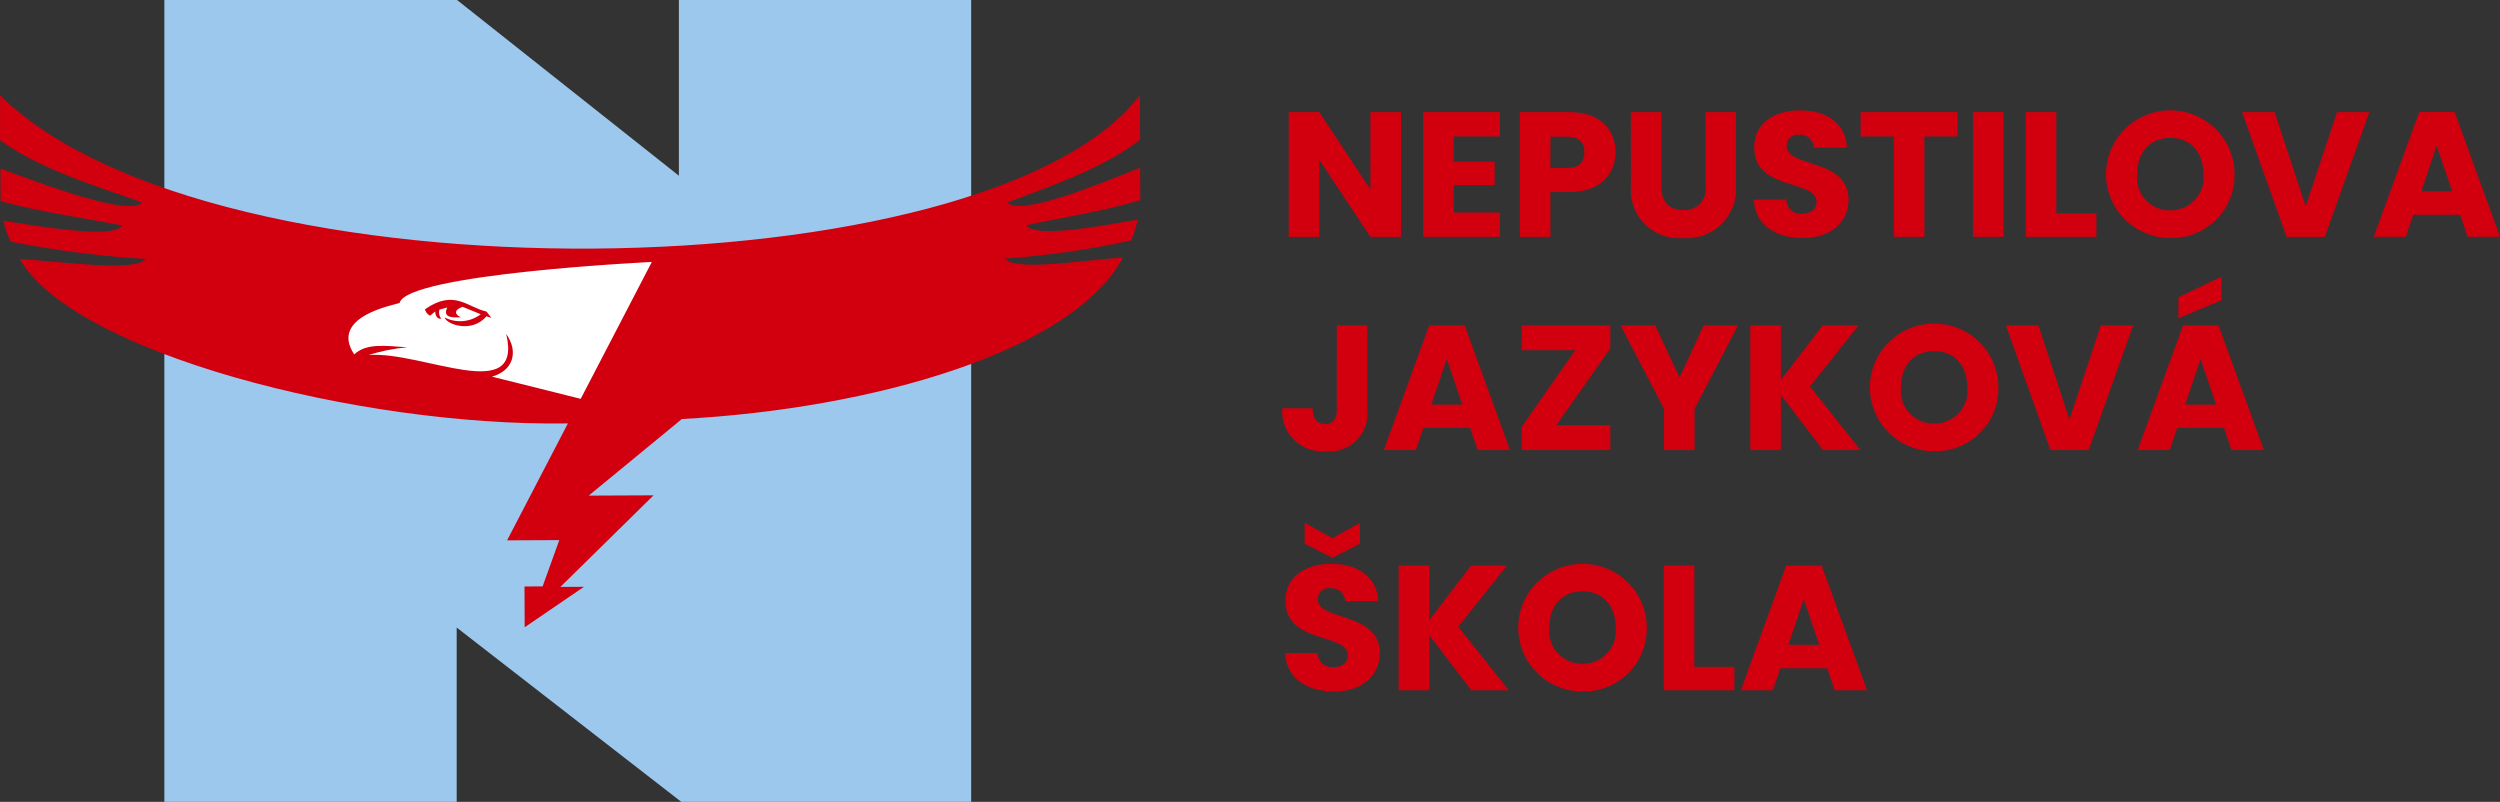 <svg width="212" height="68" viewBox="0 0 212 68" fill="none" xmlns="http://www.w3.org/2000/svg">
<rect x="0" y="0" width="212" height="68" fill="#333333" stroke="none"/>
<g clip-path="url(#clip0_203_738)">
<path d="M57.569 0V14.9L38.758 0H13.937V68H38.726V53.216L57.776 68H82.356V0H57.569Z" fill="#9CC8ED"/>
<path d="M56.053 21.798C55.977 21.672 55.869 21.567 55.74 21.495C55.611 21.422 55.466 21.384 55.318 21.384C55.116 21.384 36.2 21.936 33.388 24.874C32.347 25.136 29.584 25.834 28.868 27.676C28.706 28.138 28.663 28.633 28.743 29.116C28.823 29.598 29.023 30.053 29.324 30.44C29.393 30.545 29.483 30.633 29.59 30.699C29.697 30.765 29.817 30.807 29.942 30.822C30.067 30.837 30.193 30.825 30.313 30.786C30.432 30.747 30.541 30.683 30.633 30.597C30.72 30.694 30.828 30.77 30.949 30.819C31.07 30.867 31.201 30.887 31.331 30.877C33.02 30.905 34.697 31.148 36.324 31.598C37.832 32.003 39.381 32.241 40.942 32.309C40.998 32.415 41.076 32.507 41.17 32.582C41.265 32.656 41.374 32.709 41.49 32.739L49.014 34.656C49.083 34.674 49.154 34.683 49.226 34.683C49.384 34.682 49.539 34.639 49.673 34.558C49.808 34.477 49.919 34.36 49.992 34.221L56.081 22.638C56.15 22.508 56.184 22.361 56.179 22.214C56.174 22.067 56.13 21.924 56.053 21.798Z" fill="white"/>
<path d="M41.255 26.826L41.666 26.952L41.254 26.419C39.641 26.069 38.533 24.497 36.059 26.212C36.009 26.288 36.189 26.645 36.474 26.77L36.905 26.411C36.905 26.539 36.96 27.096 37.419 27.02C37.332 26.916 37.272 26.791 37.244 26.658C37.217 26.525 37.223 26.387 37.262 26.257L37.925 26.078C37.469 27.047 38.594 26.912 39.106 26.91C38.849 26.837 38.209 26.382 39.23 26.019L40.767 26.649C40.334 26.979 39.815 27.179 39.272 27.227C38.728 27.274 38.183 27.167 37.698 26.918C37.906 27.551 40.032 28.257 41.255 26.821L41.255 26.826ZM55.279 22.206L49.244 33.821L41.714 31.938C43.502 31.447 44.006 29.841 42.926 28.321C44.389 34.419 35.87 29.775 31.267 30.102C32.33 29.765 33.427 29.547 34.538 29.452C32.571 29.307 31.034 29.11 30.04 30.055C27.875 26.809 33.526 25.845 33.883 25.693C34.504 23.202 55.454 22.203 55.28 22.215L55.279 22.206ZM85.444 17.174C88.126 16.094 93.185 14.545 96.678 11.858L96.66 8.066C83.901 24.875 18.081 25.954 0.01 8.087L0 11.9C3.773 14.579 9.177 16.108 12.048 17.165C10.975 18.442 3.265 15.472 0.037 14.292L0.051 17.062C3.66 18.04 6.939 18.435 10.37 19.13C9.631 20.304 3.103 19.161 0.287 18.718C0.431 19.33 0.64 19.925 0.909 20.494C4.694 21.235 8.524 21.727 12.374 21.968C11.355 23.093 5.362 22.178 1.679 21.968C6.196 29.889 30.405 36.19 48.158 35.906L43.001 45.821L47.428 45.801L46.014 49.727L44.477 49.732L44.493 53.191L49.519 49.762L47.522 49.77L55.423 42.003L49.921 42.028L57.822 35.533C73.986 34.673 91.026 29.791 95.213 21.835C91.761 22.08 86.163 23.02 85.186 21.933C88.799 21.682 92.388 21.164 95.923 20.381C96.162 19.814 96.348 19.225 96.479 18.623C93.87 19.066 87.76 20.271 87.041 19.098C90.26 18.397 93.329 17.975 96.697 16.97L96.685 14.222C93.673 15.432 86.472 18.415 85.441 17.172" fill="#D2000E"/>
<path d="M118.803 9.508V20.084H116.211L111.875 13.561V20.084H109.283V9.508H111.875L116.21 16.061V9.508H118.803Z" fill="#D2000E"/>
<path d="M127.2 11.573H123.274V13.712H126.745V15.7H123.274V18.02H127.2V20.084H120.682V9.508H127.2V11.573Z" fill="#D2000E"/>
<path d="M133.082 16.288H131.475V20.084H128.883V9.508H133.082C135.69 9.508 136.993 10.97 136.993 12.913C136.993 14.661 135.795 16.288 133.082 16.288ZM132.887 14.239C133.918 14.239 134.358 13.727 134.358 12.914C134.358 12.102 133.918 11.588 132.887 11.588H131.477V14.239H132.887Z" fill="#D2000E"/>
<path d="M138.297 9.508H140.889V15.835C140.889 17.086 141.511 17.809 142.742 17.809C143.004 17.831 143.268 17.794 143.513 17.701C143.759 17.608 143.98 17.462 144.161 17.272C144.341 17.082 144.477 16.855 144.556 16.606C144.636 16.357 144.659 16.094 144.622 15.835V9.508H147.214V15.82C147.246 16.413 147.151 17.006 146.934 17.559C146.717 18.112 146.383 18.612 145.955 19.026C145.527 19.44 145.015 19.758 144.453 19.958C143.89 20.159 143.292 20.237 142.696 20.189C142.107 20.236 141.515 20.155 140.96 19.953C140.405 19.75 139.901 19.43 139.483 19.014C139.065 18.599 138.743 18.098 138.539 17.546C138.335 16.995 138.254 16.406 138.301 15.82L138.297 9.508Z" fill="#D2000E"/>
<path d="M152.88 20.19C150.591 20.19 148.802 19.059 148.727 16.922H151.485C151.486 17.089 151.521 17.254 151.589 17.407C151.657 17.561 151.756 17.698 151.88 17.811C152.004 17.924 152.15 18.011 152.309 18.065C152.468 18.119 152.637 18.14 152.805 18.127C153.564 18.127 154.047 17.751 154.047 17.132C154.047 15.174 148.727 16.229 148.758 12.479C148.758 10.475 150.409 9.36 152.638 9.36C154.956 9.36 156.518 10.506 156.624 12.525H153.82C153.814 12.372 153.778 12.221 153.713 12.082C153.648 11.944 153.555 11.819 153.441 11.717C153.326 11.614 153.192 11.536 153.047 11.486C152.901 11.436 152.747 11.415 152.593 11.425C152.455 11.403 152.314 11.412 152.18 11.451C152.046 11.49 151.922 11.558 151.818 11.65C151.713 11.742 151.631 11.856 151.576 11.984C151.521 12.112 151.496 12.25 151.502 12.389C151.502 14.231 156.761 13.399 156.761 16.939C156.761 18.713 155.366 20.19 152.88 20.19Z" fill="#D2000E"/>
<path d="M157.777 9.508H166.008V11.573H163.189V20.084H160.597V11.573H157.777V9.508Z" fill="#D2000E"/>
<path d="M167.308 9.508H169.9V20.084H167.308V9.508Z" fill="#D2000E"/>
<path d="M174.376 9.508V18.095H177.774V20.083H171.786V9.508H174.376Z" fill="#D2000E"/>
<path d="M184.047 20.189C182.969 20.191 181.915 19.875 181.018 19.281C180.121 18.687 179.421 17.842 179.008 16.853C178.594 15.864 178.484 14.775 178.693 13.724C178.902 12.673 179.42 11.707 180.181 10.949C180.942 10.191 181.912 9.673 182.969 9.463C184.026 9.253 185.122 9.358 186.118 9.767C187.115 10.176 187.967 10.869 188.567 11.759C189.167 12.649 189.488 13.695 189.489 14.767C189.503 15.482 189.372 16.192 189.104 16.855C188.835 17.518 188.435 18.121 187.927 18.627C187.419 19.133 186.814 19.532 186.147 19.801C185.481 20.069 184.766 20.201 184.047 20.189ZM184.047 17.84C184.442 17.845 184.834 17.767 185.196 17.611C185.558 17.454 185.882 17.223 186.147 16.932C186.413 16.641 186.612 16.298 186.734 15.924C186.855 15.551 186.895 15.156 186.851 14.766C186.851 12.882 185.743 11.692 184.047 11.692C182.319 11.692 181.227 12.882 181.227 14.766C181.182 15.157 181.222 15.554 181.344 15.929C181.466 16.304 181.667 16.648 181.934 16.94C182.202 17.231 182.528 17.462 182.893 17.617C183.257 17.772 183.651 17.848 184.047 17.84Z" fill="#D2000E"/>
<path d="M198.177 9.508H200.921L197.146 20.084H193.902L190.127 9.508H192.887L195.521 17.493L198.177 9.508Z" fill="#D2000E"/>
<path d="M208.62 18.214H204.648L204.012 20.082H201.299L205.15 9.506H208.151L212.001 20.082H209.257L208.62 18.214ZM206.629 12.355L205.326 16.227H207.948L206.629 12.355Z" fill="#D2000E"/>
<path d="M113.36 27.588H115.951V34.788C115.996 35.257 115.936 35.729 115.776 36.171C115.616 36.613 115.36 37.015 115.025 37.348C114.691 37.68 114.287 37.935 113.841 38.094C113.396 38.254 112.921 38.313 112.451 38.269C111.955 38.314 111.456 38.251 110.988 38.084C110.52 37.917 110.094 37.651 109.741 37.304C109.387 36.957 109.114 36.537 108.94 36.074C108.767 35.611 108.697 35.115 108.736 34.623H111.313C111.313 35.526 111.703 35.963 112.374 35.963C112.995 35.963 113.359 35.576 113.359 34.788L113.36 27.588Z" fill="#D2000E"/>
<path d="M124.668 36.295H120.696L120.06 38.163H117.348L121.198 27.588H124.199L128.05 38.163H125.306L124.668 36.295ZM122.685 30.437L121.381 34.309H124.003L122.685 30.437Z" fill="#D2000E"/>
<path d="M136.555 29.546L131.978 36.054H136.555V38.163H129.036V36.205L133.583 29.697H129.036V27.588H136.555V29.546Z" fill="#D2000E"/>
<path d="M137.422 27.588H140.363L142.425 32.017L144.473 27.588H147.384L143.7 34.664V38.163H141.107V34.668L137.422 27.588Z" fill="#D2000E"/>
<path d="M151.017 33.494V38.163H148.425V27.588H151.017V32.227L154.564 27.588H157.611L153.487 32.77L157.761 38.163H154.594L151.017 33.494Z" fill="#D2000E"/>
<path d="M164.023 38.27C162.945 38.272 161.891 37.956 160.994 37.362C160.096 36.768 159.397 35.923 158.983 34.934C158.568 33.945 158.459 32.856 158.668 31.805C158.876 30.754 159.394 29.788 160.155 29.03C160.916 28.271 161.886 27.754 162.943 27.543C164 27.333 165.096 27.439 166.092 27.847C167.088 28.255 167.941 28.948 168.541 29.838C169.141 30.728 169.462 31.775 169.464 32.846C169.478 33.561 169.346 34.271 169.078 34.934C168.81 35.597 168.41 36.2 167.902 36.706C167.394 37.212 166.789 37.612 166.123 37.88C165.456 38.149 164.742 38.282 164.023 38.27ZM164.023 35.92C164.418 35.925 164.809 35.847 165.171 35.691C165.533 35.534 165.858 35.303 166.123 35.012C166.388 34.721 166.588 34.378 166.709 34.004C166.83 33.631 166.87 33.236 166.826 32.846C166.826 30.962 165.719 29.772 164.023 29.772C162.294 29.772 161.203 30.962 161.203 32.846C161.158 33.238 161.197 33.634 161.319 34.009C161.441 34.384 161.642 34.729 161.91 35.02C162.177 35.312 162.504 35.543 162.868 35.698C163.233 35.853 163.626 35.929 164.023 35.921V35.92Z" fill="#D2000E"/>
<path d="M178.152 27.588H180.895L177.12 38.163H173.875L170.097 27.588H172.856L175.49 35.572L178.152 27.588Z" fill="#D2000E"/>
<path d="M188.595 36.296H184.623L183.987 38.164H181.273L185.124 27.589H188.126L191.974 38.163H189.23L188.595 36.296ZM188.383 23.46V25.464L184.73 26.986V25.208L188.383 23.46ZM186.609 30.44L185.306 34.312H187.928L186.609 30.44Z" fill="#D2000E"/>
<path d="M113.133 58.641C110.844 58.641 109.055 57.51 108.979 55.373H111.737C111.738 55.54 111.773 55.705 111.841 55.858C111.909 56.011 112.008 56.148 112.132 56.262C112.256 56.375 112.402 56.461 112.561 56.516C112.72 56.57 112.889 56.591 113.057 56.578C113.816 56.578 114.3 56.202 114.3 55.583C114.3 53.625 108.979 54.68 109.01 50.93C109.01 48.926 110.661 47.811 112.89 47.811C115.208 47.811 116.77 48.957 116.876 50.975H114.072C114.066 50.822 114.03 50.672 113.965 50.533C113.899 50.395 113.807 50.27 113.692 50.168C113.578 50.065 113.444 49.987 113.299 49.937C113.153 49.886 112.999 49.866 112.845 49.876C112.707 49.854 112.566 49.863 112.432 49.902C112.297 49.94 112.174 50.008 112.069 50.101C111.965 50.193 111.882 50.307 111.828 50.435C111.773 50.563 111.748 50.701 111.754 50.84C111.754 52.682 117.013 51.85 117.013 55.39C117.013 57.165 115.618 58.641 113.133 58.641ZM115.33 44.329V46.106L112.982 47.297L110.631 46.106V44.329L112.982 45.64L115.33 44.329Z" fill="#D2000E"/>
<path d="M121.198 53.865V58.536H118.605V47.96H121.198V52.6L124.745 47.96H127.787L123.663 53.142L127.937 58.535H124.77L121.198 53.865Z" fill="#D2000E"/>
<path d="M134.203 58.641C133.126 58.643 132.071 58.327 131.174 57.733C130.277 57.139 129.578 56.294 129.164 55.305C128.75 54.316 128.641 53.227 128.849 52.176C129.058 51.125 129.576 50.159 130.337 49.401C131.098 48.642 132.069 48.125 133.125 47.915C134.182 47.705 135.278 47.81 136.275 48.219C137.271 48.628 138.123 49.321 138.723 50.211C139.323 51.101 139.644 52.147 139.645 53.219C139.659 53.933 139.528 54.644 139.26 55.307C138.991 55.97 138.591 56.573 138.083 57.079C137.575 57.585 136.97 57.984 136.304 58.253C135.637 58.521 134.923 58.653 134.203 58.641ZM134.203 56.292C134.598 56.297 134.99 56.219 135.352 56.063C135.714 55.906 136.038 55.675 136.303 55.384C136.568 55.093 136.768 54.75 136.89 54.377C137.011 54.003 137.051 53.609 137.007 53.219C137.007 51.335 135.9 50.145 134.203 50.145C132.475 50.145 131.384 51.335 131.384 53.219C131.339 53.61 131.379 54.006 131.501 54.381C131.623 54.756 131.824 55.1 132.091 55.392C132.358 55.682 132.685 55.913 133.049 56.068C133.414 56.224 133.807 56.299 134.203 56.291V56.292Z" fill="#D2000E"/>
<path d="M143.679 47.96V56.547H147.074V58.535H141.086V47.96H143.679Z" fill="#D2000E"/>
<path d="M154.942 56.668H150.971L150.335 58.536H147.621L151.472 47.96H154.473L158.324 58.536H155.58L154.942 56.668ZM152.957 50.807L151.653 54.679H154.275L152.957 50.807Z" fill="#D2000E"/>
</g>
<defs>
<clipPath id="clip0_203_738">
<rect width="212" height="68" fill="white"/>
</clipPath>
</defs>
</svg>
